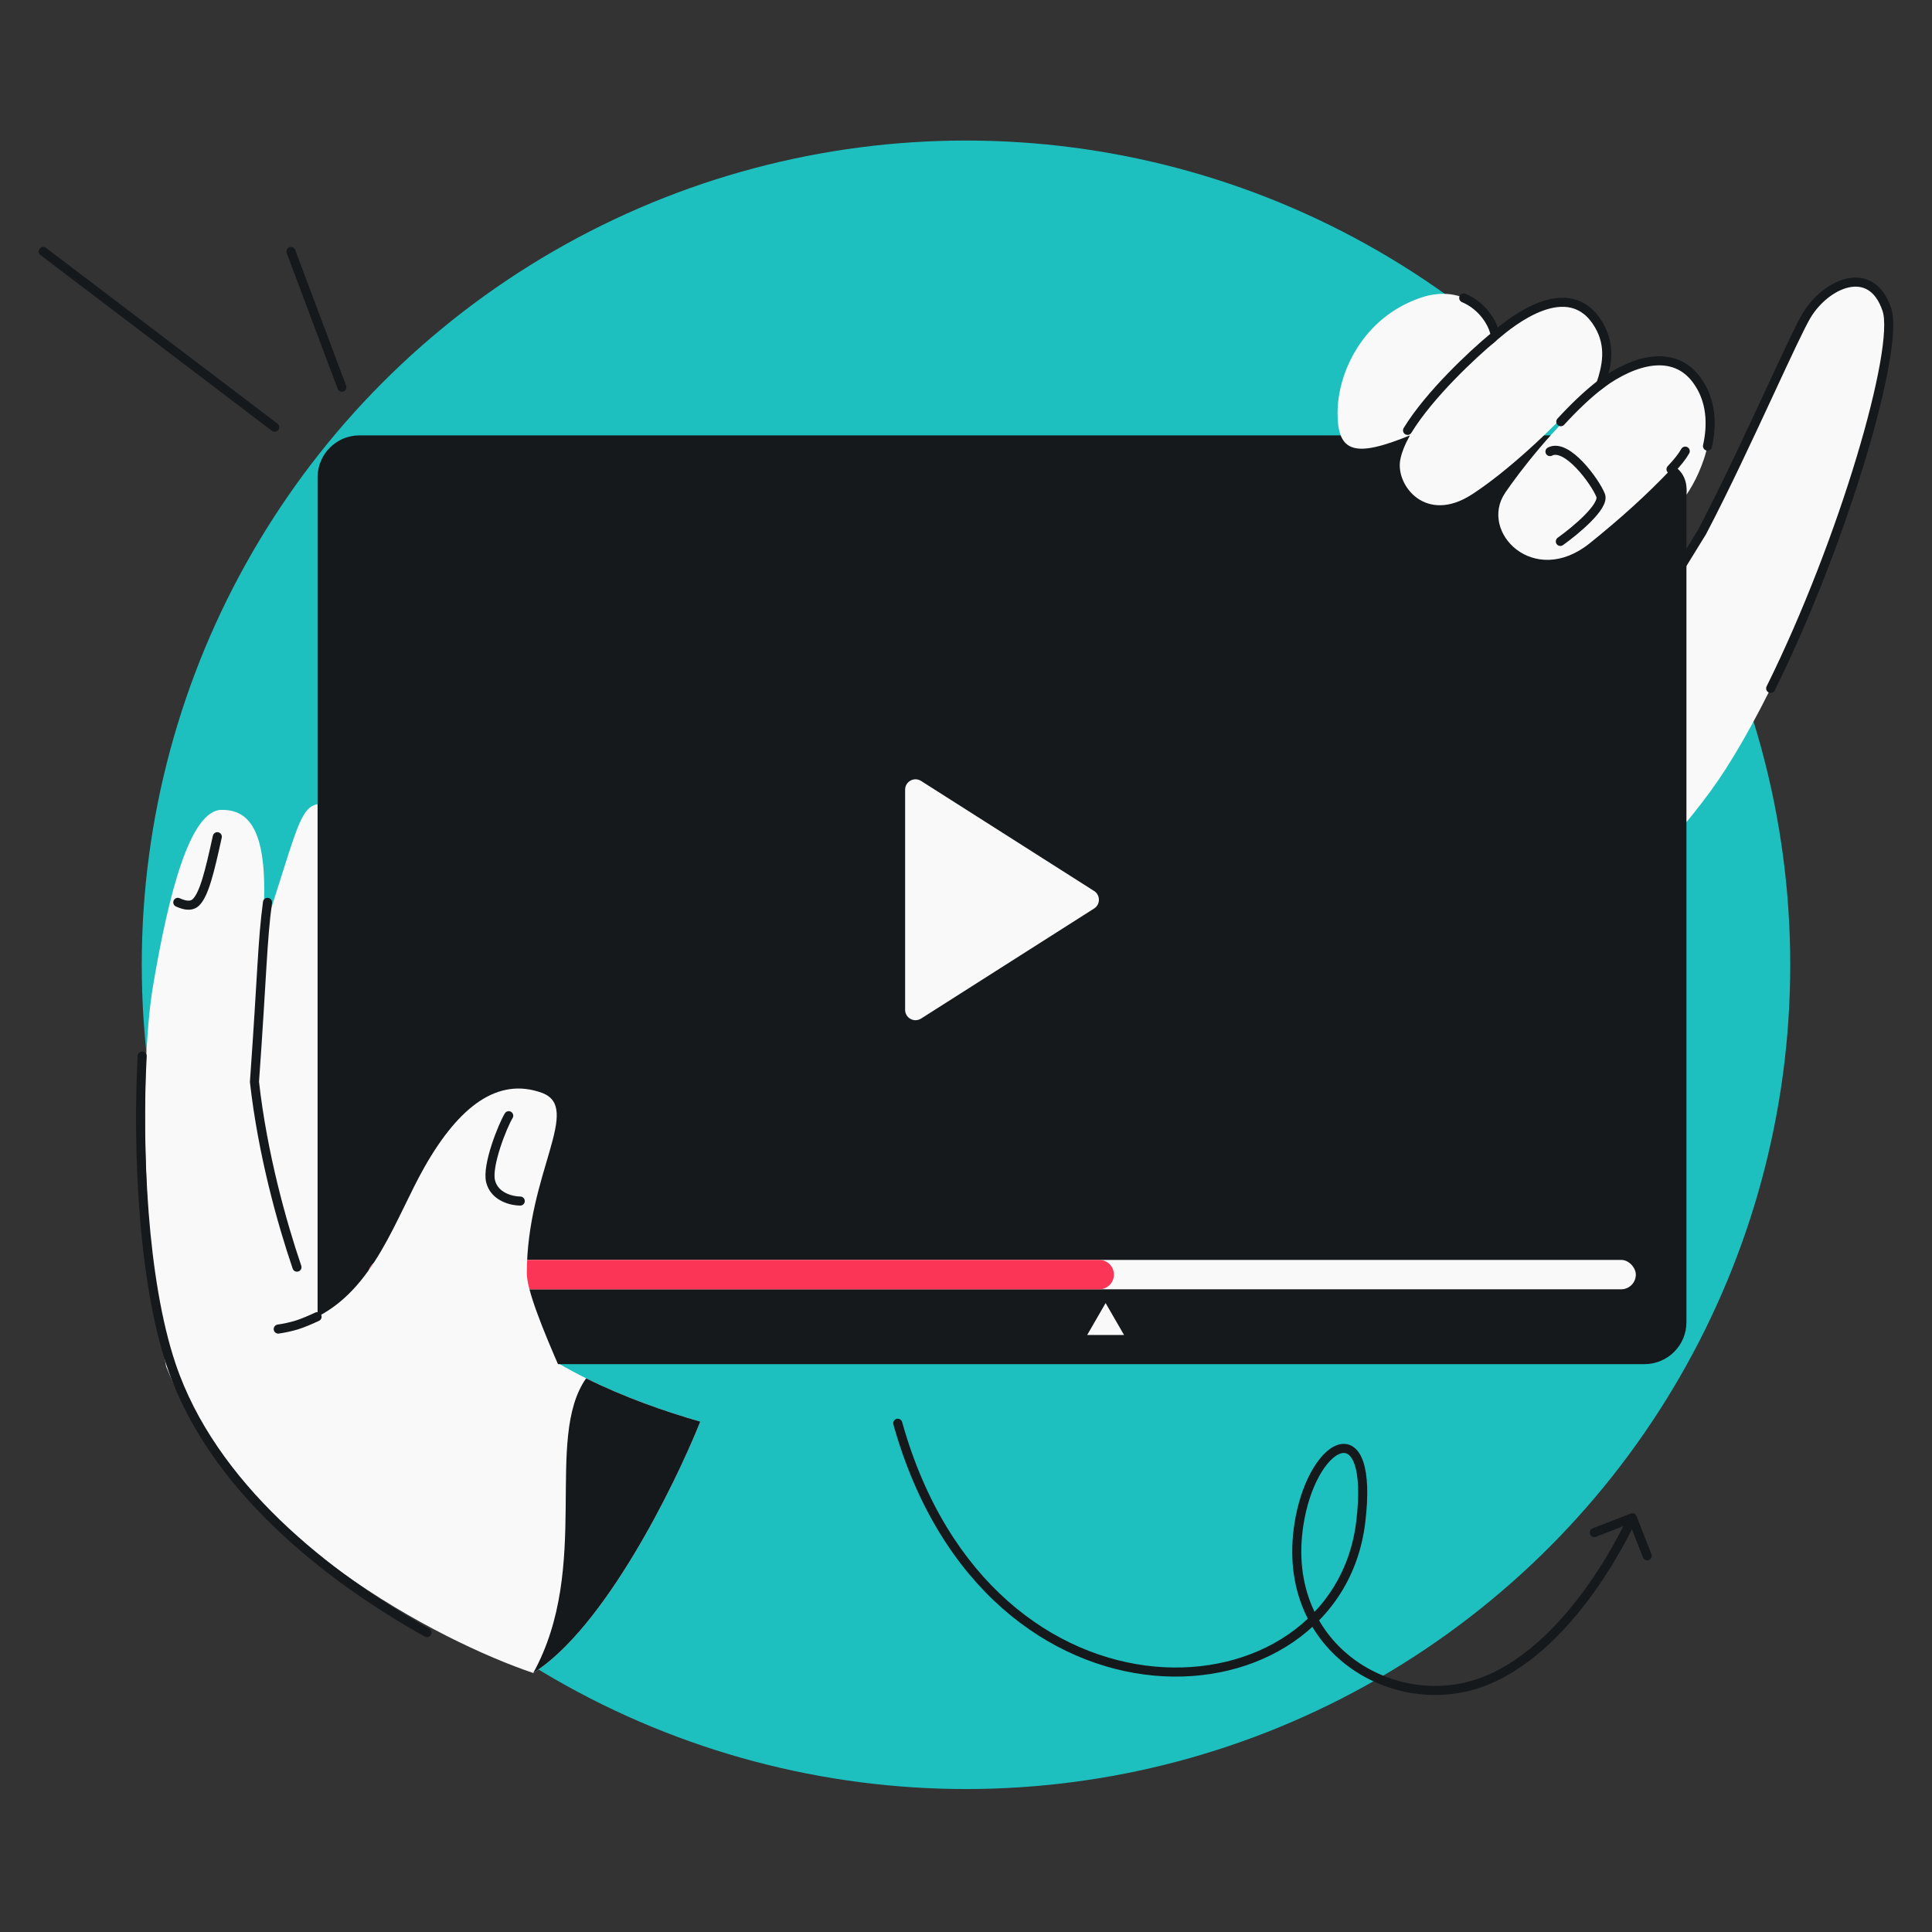 <svg width="568" height="568" viewBox="0 0 568 568" fill="none" xmlns="http://www.w3.org/2000/svg">
<rect x="0" y="0" width="568" height="568" fill="#333333" stroke="none"/>
<circle cx="284" cy="283.645" r="242.326" fill="#1EBFBF"/>
<path d="M507.389 226.035C485.463 260.362 425.951 311.575 383.986 337.293C317.142 314.406 323.187 285.495 321.74 269.466L384.784 151.394C415.551 161.936 479.019 181.834 486.756 177.093C496.426 171.166 525.259 102.542 531.136 92.741C536.739 83.395 550.154 77.145 554.751 91.079C559.229 104.648 534.795 183.125 507.389 226.035Z" fill="#F9F9F9"/>
<path d="M80.575 264.411C90.219 234.369 88.744 233.992 103.157 238.338C101.235 288.715 98.226 392.1 90.923 391.714C81.794 391.231 76.252 356.152 75.291 346.495C74.719 340.749 68.701 328.777 70.005 310.282C70.892 297.696 75.771 279.379 80.575 264.411Z" fill="#F9F9F9"/>
<path d="M48.851 401.789C41.642 362.676 41.162 312.457 45.006 289.762C49.505 263.203 55.798 238.095 65.19 238.095C74.589 238.095 82.009 245.821 74.801 292.177C74.925 307.225 76.723 327.426 76.723 339.498L91.14 387.302C116.61 370.404 130.537 353.059 142.08 370.887C149.708 382.667 157.654 387.302 163.023 400.151C176.811 408.401 192.512 414.118 205.881 417.949C198.235 437.052 177.708 478.576 156.77 491.853C129.295 482.595 69.246 451.621 48.851 401.789Z" fill="#F9F9F9"/>
<path d="M125.51 479.979C96.2 463.559 62.291 436.968 50.312 401.223C41.93 376.208 40.363 337.515 41.795 310.483" stroke="#16191C" stroke-width="2.668" stroke-linecap="round"/>
<path d="M156.77 491.853C177.708 478.576 198.235 437.052 205.881 417.949C195.442 414.958 183.581 410.816 172.319 405.217C159.781 423.132 174.005 460.575 156.77 491.853Z" fill="#16191C"/>
<rect x="93.37" y="127.999" width="402.438" height="273.053" rx="12.326" fill="#16191C"/>
<path d="M321.663 261.948C323.549 263.148 323.549 265.901 321.663 267.1L270.791 299.456C268.759 300.749 266.1 299.289 266.1 296.88L266.1 232.169C266.1 229.76 268.759 228.3 270.791 229.593L321.663 261.948Z" fill="#F9F9F9"/>
<rect x="108.25" y="370.407" width="372.677" height="8.642" rx="4.321" fill="#F9F9F9"/>
<path d="M323.169 370.407H112.571C110.185 370.407 108.25 372.342 108.25 374.728C108.25 377.115 110.185 379.049 112.571 379.049H323.169C325.555 379.049 327.49 377.115 327.49 374.728C327.49 372.342 325.555 370.407 323.169 370.407Z" fill="#FA3556"/>
<path d="M325.046 383.094L330.466 392.48H319.627L325.046 383.094Z" fill="#F9F9F9"/>
<path d="M159.241 321.261C146.416 316.659 135.04 325.121 124.875 342.974C116.212 358.189 110.01 379.362 92.186 387.675C74.362 395.988 125.815 423.36 133.873 418.9C141.93 414.44 166.335 406.287 165.322 403.986C159.241 390.179 154.885 379.108 154.885 374.336C154.885 344.903 171.342 325.603 159.241 321.261Z" fill="#F9F9F9"/>
<path d="M81.796 390.741C83.667 390.464 85.439 390.074 87.12 389.582C88.908 389.058 91.626 387.854 93.219 387.111M149.561 328.015C147.786 330.911 143.075 342.684 144.236 347.315C145.398 351.946 150.529 353.104 152.949 353.104M52.27 265.291C53.21 265.692 55.886 266.94 57.594 265.291C59.992 262.976 61.626 256.359 63.887 245.991M78.645 265.291C77.111 276.655 77.111 285.893 74.81 318.076C77.205 339.327 82.88 359.538 87.306 372.537" stroke="#16191C" stroke-width="2.668" stroke-linecap="round" stroke-linejoin="round"/>
<path d="M498.827 111.709C507.205 123.095 500.325 138.923 495.837 145.414C496.251 140.375 493.812 138.069 492.162 137.002C491.877 137.318 491.579 137.639 491.271 137.964C484.161 145.452 476.421 152.441 467.379 159.712C450.953 172.922 434.697 156.399 442.52 144.871C450.343 133.343 483.572 90.981 498.827 111.709Z" fill="#F9F9F9"/>
<path d="M470.071 95.569C477.206 107.783 470.19 118.877 465.79 122.897L463.148 118.586C456.352 126.129 443.276 138.555 432.695 145.386C419.196 154.099 410.381 142.786 411.646 135.345C412.022 133.133 413.055 130.632 414.519 127.999C398.337 134.61 393.237 133.141 393.237 121.388C393.237 109.634 400.583 93.473 417.479 87.596C430.995 82.894 439.066 92.968 439.942 98.593C443.689 95.414 461.151 80.3 470.071 95.569Z" fill="#F9F9F9"/>
<path d="M490.181 172.989L500.394 156.414C507.05 143.748 514.537 127.622 520.573 114.621C525.429 104.162 529.347 95.725 531.136 92.741C536.739 83.395 550.153 77.145 554.751 91.079C558.491 102.413 542.06 159.034 520.573 202.385M501.999 131.147C503.414 124.759 503.186 117.633 498.826 111.709C492.143 102.628 480.614 105.646 470.678 112.886C472.269 107.974 473.786 101.929 470.071 95.569C461.261 80.487 443.781 95.086 439.751 98.509C439.701 98.551 439.653 98.592 439.607 98.631C439.064 95.144 435.885 89.934 430.328 87.596" stroke="#16191C" stroke-width="2.668" stroke-linecap="round"/>
<path d="M495.452 132.633C494.588 134.186 493.134 136.004 491.274 137.963M458.734 159.175C463.203 155.988 471.828 148.816 470.577 145.632C469.014 141.653 460.659 130.163 455.684 132.763M470.802 112.804C466.655 115.978 462.596 119.912 458.869 123.98M438.79 99.348C433.158 104.001 420.278 115.95 413.813 126.528" stroke="#16191C" stroke-width="2.668" stroke-linecap="round" stroke-linejoin="round"/>
<path d="M85.542 73.936L100.513 113.843M80.769 125.605L12.716 73.936" stroke="#16191C" stroke-width="2.668" stroke-linecap="round"/>
<path d="M400.048 447.509L401.372 447.67L400.048 447.509ZM382.218 446.221L380.907 445.971L382.218 446.221ZM481.147 445.737C480.88 445.051 480.107 444.711 479.42 444.978L468.233 449.333C467.546 449.6 467.206 450.374 467.474 451.06C467.741 451.747 468.514 452.087 469.201 451.819L479.145 447.948L483.016 457.893C483.284 458.579 484.057 458.919 484.743 458.652C485.43 458.385 485.77 457.611 485.502 456.925L481.147 445.737ZM265.222 418.076C265.024 417.366 264.288 416.952 263.578 417.151C262.869 417.349 262.455 418.085 262.653 418.795L265.222 418.076ZM401.372 447.67C402.373 439.454 402.059 433.611 400.83 429.863C400.214 427.983 399.33 426.517 398.153 425.585C396.934 424.62 395.503 424.311 394.041 424.59C391.273 425.118 388.549 427.7 386.308 431.3C384.017 434.979 382.046 440.009 380.907 445.971L383.528 446.471C384.615 440.778 386.483 436.067 388.573 432.71C390.713 429.272 392.912 427.521 394.541 427.211C395.278 427.07 395.914 427.215 396.497 427.677C397.121 428.171 397.774 429.104 398.295 430.694C399.342 433.886 399.708 439.266 398.724 447.348L401.372 447.67ZM380.907 445.971C377.181 465.474 384.304 480.657 395.908 489.542C407.462 498.388 423.411 500.948 437.267 495.382L436.272 492.906C423.327 498.107 408.368 495.722 397.529 487.423C386.741 479.163 379.988 465.001 383.528 446.471L380.907 445.971ZM437.267 495.382C451.033 489.851 462.001 477.609 469.481 466.909C473.235 461.538 476.141 456.51 478.11 452.823C479.095 450.979 479.846 449.469 480.352 448.417C480.605 447.891 480.797 447.479 480.927 447.198C480.991 447.057 481.04 446.949 481.074 446.875C481.09 446.838 481.103 446.809 481.111 446.79C481.116 446.78 481.119 446.772 481.121 446.767C481.123 446.764 481.124 446.762 481.124 446.761C481.125 446.76 481.125 446.759 481.125 446.759C481.125 446.758 481.125 446.758 479.904 446.221C478.683 445.684 478.683 445.684 478.683 445.684C478.683 445.684 478.683 445.684 478.683 445.685C478.683 445.686 478.682 445.687 478.681 445.689C478.68 445.692 478.677 445.698 478.673 445.707C478.666 445.723 478.655 445.748 478.64 445.782C478.61 445.849 478.564 445.95 478.502 446.084C478.379 446.352 478.194 446.749 477.948 447.26C477.456 448.282 476.722 449.759 475.757 451.567C473.825 455.183 470.973 460.117 467.294 465.381C459.906 475.95 449.308 487.669 436.272 492.906L437.267 495.382ZM262.653 418.795C276.193 467.151 308.821 489.792 339.197 492.613C369.485 495.425 397.625 478.434 401.372 447.67L398.724 447.348C395.196 476.315 368.689 492.671 339.444 489.956C310.287 487.249 278.497 465.488 265.222 418.076L262.653 418.795Z" fill="#16191C"/>
</svg>